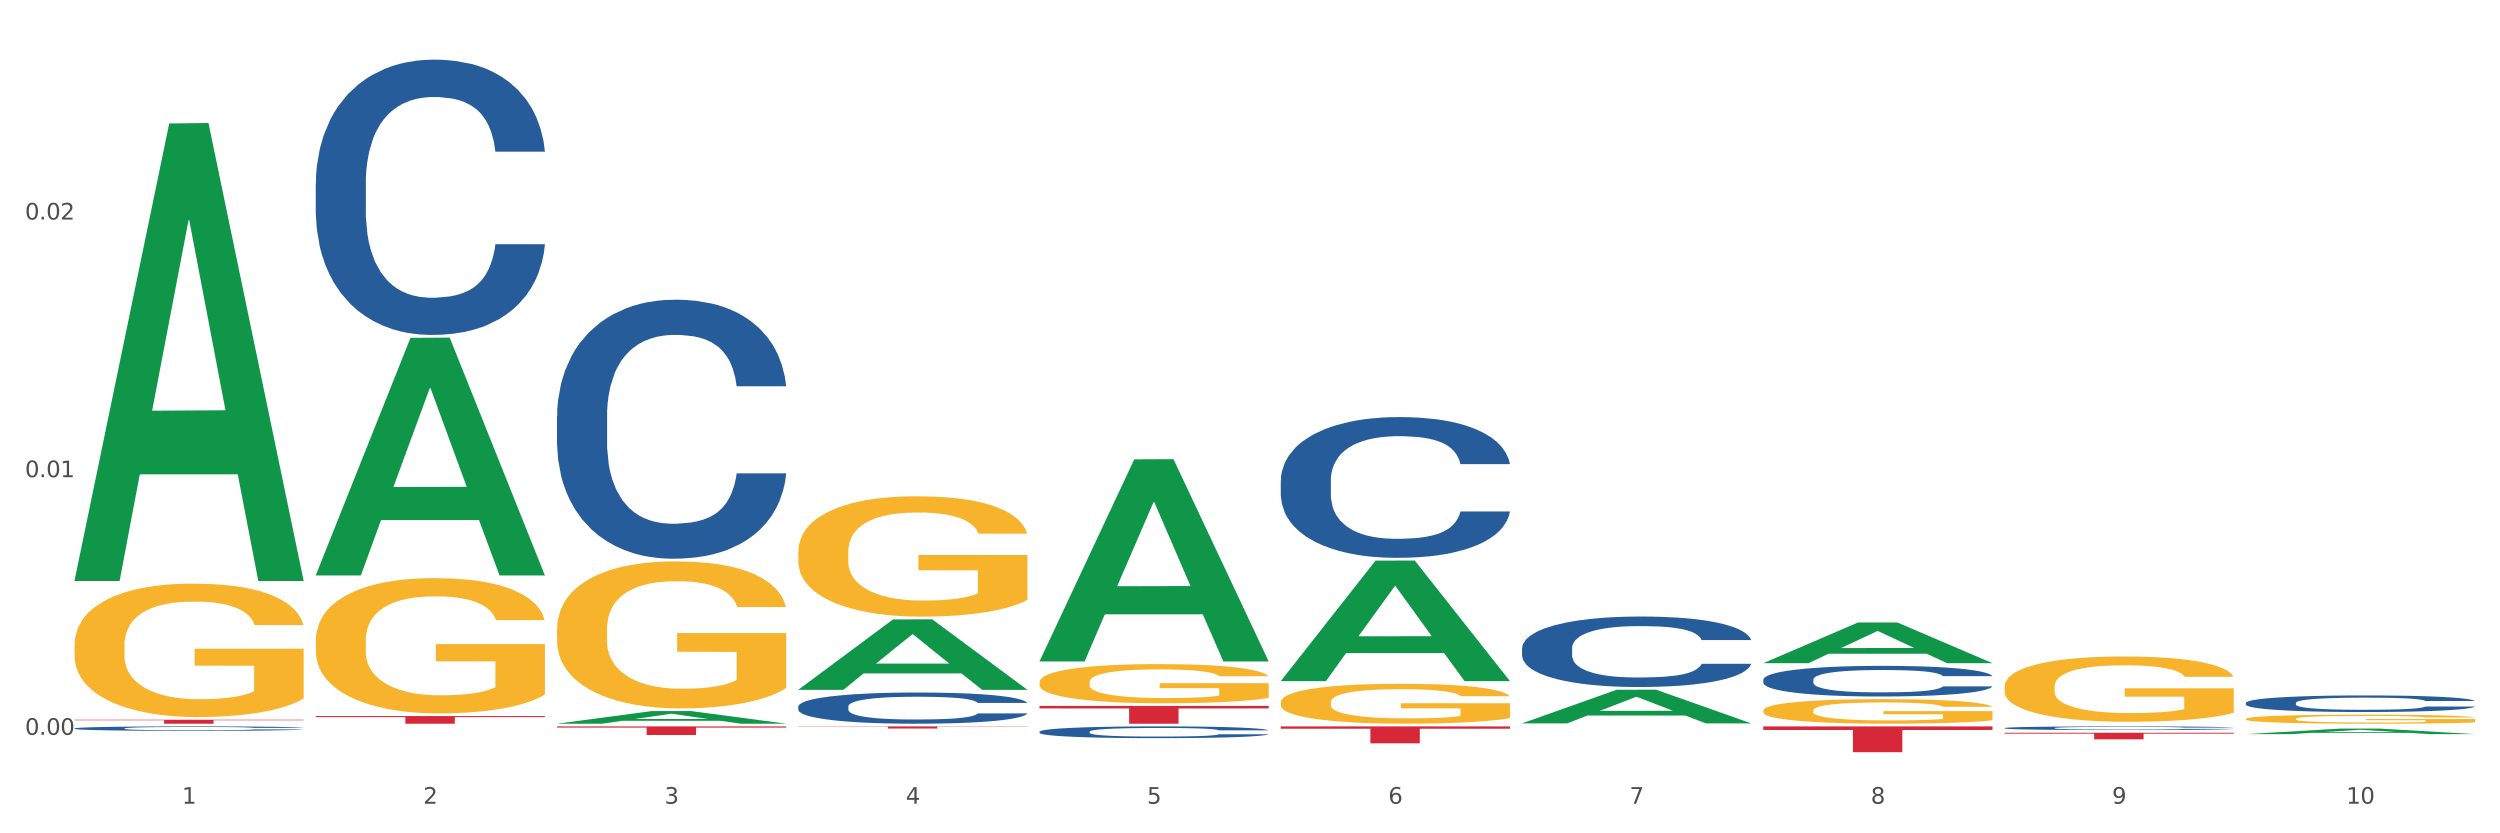 <?xml version="1.0" encoding="utf-8" standalone="no"?>
<!DOCTYPE svg PUBLIC "-//W3C//DTD SVG 1.1//EN"
  "http://www.w3.org/Graphics/SVG/1.1/DTD/svg11.dtd">
<svg xmlns:xlink="http://www.w3.org/1999/xlink" width="1080pt" height="360pt" viewBox="0 0 1080 360" xmlns="http://www.w3.org/2000/svg" version="1.1">
 <rect x="0" y="0" width="1080" height="360" fill="#333333" stroke="none"/>
 <defs>
  <style type="text/css">*{stroke-linejoin: round; stroke-linecap: butt}</style>
 </defs>
 <g id="figure_1">
  <g id="patch_1">
   <path d="M 0 360 
L 1080 360 
L 1080 0 
L 0 0 
z
" style="fill: #ffffff; stroke: #ffffff; stroke-linejoin: miter"/>
  </g>
  <g id="axes_1">
   <g id="matplotlib.axis_1">
    <g id="xtick_1">
     <g id="text_1">
      <!-- 1 -->
      <g style="fill: #4d4d4d" transform="translate(78.627 347.204) scale(0.096 -0.096)">
       <defs>
        <path id="DejaVuSans-31" d="M 794 531 
L 1825 531 
L 1825 4091 
L 703 3866 
L 703 4441 
L 1819 4666 
L 2450 4666 
L 2450 531 
L 3481 531 
L 3481 0 
L 794 0 
L 794 531 
z
" transform="scale(0.016)"/>
       </defs>
       <use xlink:href="#DejaVuSans-31"/>
      </g>
     </g>
    </g>
    <g id="xtick_2">
     <g id="text_2">
      <!-- 2 -->
      <g style="fill: #4d4d4d" transform="translate(182.851 347.204) scale(0.096 -0.096)">
       <defs>
        <path id="DejaVuSans-32" d="M 1228 531 
L 3431 531 
L 3431 0 
L 469 0 
L 469 531 
Q 828 903 1448 1529 
Q 2069 2156 2228 2338 
Q 2531 2678 2651 2914 
Q 2772 3150 2772 3378 
Q 2772 3750 2511 3984 
Q 2250 4219 1831 4219 
Q 1534 4219 1204 4116 
Q 875 4013 500 3803 
L 500 4441 
Q 881 4594 1212 4672 
Q 1544 4750 1819 4750 
Q 2544 4750 2975 4387 
Q 3406 4025 3406 3419 
Q 3406 3131 3298 2873 
Q 3191 2616 2906 2266 
Q 2828 2175 2409 1742 
Q 1991 1309 1228 531 
z
" transform="scale(0.016)"/>
       </defs>
       <use xlink:href="#DejaVuSans-32"/>
      </g>
     </g>
    </g>
    <g id="xtick_3">
     <g id="text_3">
      <!-- 3 -->
      <g style="fill: #4d4d4d" transform="translate(287.074 347.204) scale(0.096 -0.096)">
       <defs>
        <path id="DejaVuSans-33" d="M 2597 2516 
Q 3050 2419 3304 2112 
Q 3559 1806 3559 1356 
Q 3559 666 3084 287 
Q 2609 -91 1734 -91 
Q 1441 -91 1130 -33 
Q 819 25 488 141 
L 488 750 
Q 750 597 1062 519 
Q 1375 441 1716 441 
Q 2309 441 2620 675 
Q 2931 909 2931 1356 
Q 2931 1769 2642 2001 
Q 2353 2234 1838 2234 
L 1294 2234 
L 1294 2753 
L 1863 2753 
Q 2328 2753 2575 2939 
Q 2822 3125 2822 3475 
Q 2822 3834 2567 4026 
Q 2313 4219 1838 4219 
Q 1578 4219 1281 4162 
Q 984 4106 628 3988 
L 628 4550 
Q 988 4650 1302 4700 
Q 1616 4750 1894 4750 
Q 2613 4750 3031 4423 
Q 3450 4097 3450 3541 
Q 3450 3153 3228 2886 
Q 3006 2619 2597 2516 
z
" transform="scale(0.016)"/>
       </defs>
       <use xlink:href="#DejaVuSans-33"/>
      </g>
     </g>
    </g>
    <g id="xtick_4">
     <g id="text_4">
      <!-- 4 -->
      <g style="fill: #4d4d4d" transform="translate(391.298 347.204) scale(0.096 -0.096)">
       <defs>
        <path id="DejaVuSans-34" d="M 2419 4116 
L 825 1625 
L 2419 1625 
L 2419 4116 
z
M 2253 4666 
L 3047 4666 
L 3047 1625 
L 3713 1625 
L 3713 1100 
L 3047 1100 
L 3047 0 
L 2419 0 
L 2419 1100 
L 313 1100 
L 313 1709 
L 2253 4666 
z
" transform="scale(0.016)"/>
       </defs>
       <use xlink:href="#DejaVuSans-34"/>
      </g>
     </g>
    </g>
    <g id="xtick_5">
     <g id="text_5">
      <!-- 5 -->
      <g style="fill: #4d4d4d" transform="translate(495.522 347.204) scale(0.096 -0.096)">
       <defs>
        <path id="DejaVuSans-35" d="M 691 4666 
L 3169 4666 
L 3169 4134 
L 1269 4134 
L 1269 2991 
Q 1406 3038 1543 3061 
Q 1681 3084 1819 3084 
Q 2600 3084 3056 2656 
Q 3513 2228 3513 1497 
Q 3513 744 3044 326 
Q 2575 -91 1722 -91 
Q 1428 -91 1123 -41 
Q 819 9 494 109 
L 494 744 
Q 775 591 1075 516 
Q 1375 441 1709 441 
Q 2250 441 2565 725 
Q 2881 1009 2881 1497 
Q 2881 1984 2565 2268 
Q 2250 2553 1709 2553 
Q 1456 2553 1204 2497 
Q 953 2441 691 2322 
L 691 4666 
z
" transform="scale(0.016)"/>
       </defs>
       <use xlink:href="#DejaVuSans-35"/>
      </g>
     </g>
    </g>
    <g id="xtick_6">
     <g id="text_6">
      <!-- 6 -->
      <g style="fill: #4d4d4d" transform="translate(599.745 347.204) scale(0.096 -0.096)">
       <defs>
        <path id="DejaVuSans-36" d="M 2113 2584 
Q 1688 2584 1439 2293 
Q 1191 2003 1191 1497 
Q 1191 994 1439 701 
Q 1688 409 2113 409 
Q 2538 409 2786 701 
Q 3034 994 3034 1497 
Q 3034 2003 2786 2293 
Q 2538 2584 2113 2584 
z
M 3366 4563 
L 3366 3988 
Q 3128 4100 2886 4159 
Q 2644 4219 2406 4219 
Q 1781 4219 1451 3797 
Q 1122 3375 1075 2522 
Q 1259 2794 1537 2939 
Q 1816 3084 2150 3084 
Q 2853 3084 3261 2657 
Q 3669 2231 3669 1497 
Q 3669 778 3244 343 
Q 2819 -91 2113 -91 
Q 1303 -91 875 529 
Q 447 1150 447 2328 
Q 447 3434 972 4092 
Q 1497 4750 2381 4750 
Q 2619 4750 2861 4703 
Q 3103 4656 3366 4563 
z
" transform="scale(0.016)"/>
       </defs>
       <use xlink:href="#DejaVuSans-36"/>
      </g>
     </g>
    </g>
    <g id="xtick_7">
     <g id="text_7">
      <!-- 7 -->
      <g style="fill: #4d4d4d" transform="translate(703.969 347.204) scale(0.096 -0.096)">
       <defs>
        <path id="DejaVuSans-37" d="M 525 4666 
L 3525 4666 
L 3525 4397 
L 1831 0 
L 1172 0 
L 2766 4134 
L 525 4134 
L 525 4666 
z
" transform="scale(0.016)"/>
       </defs>
       <use xlink:href="#DejaVuSans-37"/>
      </g>
     </g>
    </g>
    <g id="xtick_8">
     <g id="text_8">
      <!-- 8 -->
      <g style="fill: #4d4d4d" transform="translate(808.193 347.204) scale(0.096 -0.096)">
       <defs>
        <path id="DejaVuSans-38" d="M 2034 2216 
Q 1584 2216 1326 1975 
Q 1069 1734 1069 1313 
Q 1069 891 1326 650 
Q 1584 409 2034 409 
Q 2484 409 2743 651 
Q 3003 894 3003 1313 
Q 3003 1734 2745 1975 
Q 2488 2216 2034 2216 
z
M 1403 2484 
Q 997 2584 770 2862 
Q 544 3141 544 3541 
Q 544 4100 942 4425 
Q 1341 4750 2034 4750 
Q 2731 4750 3128 4425 
Q 3525 4100 3525 3541 
Q 3525 3141 3298 2862 
Q 3072 2584 2669 2484 
Q 3125 2378 3379 2068 
Q 3634 1759 3634 1313 
Q 3634 634 3220 271 
Q 2806 -91 2034 -91 
Q 1263 -91 848 271 
Q 434 634 434 1313 
Q 434 1759 690 2068 
Q 947 2378 1403 2484 
z
M 1172 3481 
Q 1172 3119 1398 2916 
Q 1625 2713 2034 2713 
Q 2441 2713 2670 2916 
Q 2900 3119 2900 3481 
Q 2900 3844 2670 4047 
Q 2441 4250 2034 4250 
Q 1625 4250 1398 4047 
Q 1172 3844 1172 3481 
z
" transform="scale(0.016)"/>
       </defs>
       <use xlink:href="#DejaVuSans-38"/>
      </g>
     </g>
    </g>
    <g id="xtick_9">
     <g id="text_9">
      <!-- 9 -->
      <g style="fill: #4d4d4d" transform="translate(912.416 347.204) scale(0.096 -0.096)">
       <defs>
        <path id="DejaVuSans-39" d="M 703 97 
L 703 672 
Q 941 559 1184 500 
Q 1428 441 1663 441 
Q 2288 441 2617 861 
Q 2947 1281 2994 2138 
Q 2813 1869 2534 1725 
Q 2256 1581 1919 1581 
Q 1219 1581 811 2004 
Q 403 2428 403 3163 
Q 403 3881 828 4315 
Q 1253 4750 1959 4750 
Q 2769 4750 3195 4129 
Q 3622 3509 3622 2328 
Q 3622 1225 3098 567 
Q 2575 -91 1691 -91 
Q 1453 -91 1209 -44 
Q 966 3 703 97 
z
M 1959 2075 
Q 2384 2075 2632 2365 
Q 2881 2656 2881 3163 
Q 2881 3666 2632 3958 
Q 2384 4250 1959 4250 
Q 1534 4250 1286 3958 
Q 1038 3666 1038 3163 
Q 1038 2656 1286 2365 
Q 1534 2075 1959 2075 
z
" transform="scale(0.016)"/>
       </defs>
       <use xlink:href="#DejaVuSans-39"/>
      </g>
     </g>
    </g>
    <g id="xtick_10">
     <g id="text_10">
      <!-- 10 -->
      <g style="fill: #4d4d4d" transform="translate(1013.586 347.204) scale(0.096 -0.096)">
       <defs>
        <path id="DejaVuSans-30" d="M 2034 4250 
Q 1547 4250 1301 3770 
Q 1056 3291 1056 2328 
Q 1056 1369 1301 889 
Q 1547 409 2034 409 
Q 2525 409 2770 889 
Q 3016 1369 3016 2328 
Q 3016 3291 2770 3770 
Q 2525 4250 2034 4250 
z
M 2034 4750 
Q 2819 4750 3233 4129 
Q 3647 3509 3647 2328 
Q 3647 1150 3233 529 
Q 2819 -91 2034 -91 
Q 1250 -91 836 529 
Q 422 1150 422 2328 
Q 422 3509 836 4129 
Q 1250 4750 2034 4750 
z
" transform="scale(0.016)"/>
       </defs>
       <use xlink:href="#DejaVuSans-31"/>
       <use xlink:href="#DejaVuSans-30" transform="translate(63.623 0)"/>
      </g>
     </g>
    </g>
    <g id="xtick_11"/>
    <g id="xtick_12"/>
    <g id="xtick_13"/>
    <g id="xtick_14"/>
    <g id="xtick_15"/>
    <g id="xtick_16"/>
    <g id="xtick_17"/>
    <g id="xtick_18"/>
    <g id="xtick_19"/>
   </g>
   <g id="matplotlib.axis_2">
    <g id="ytick_1">
     <g id="text_11">
      <!-- 0.00 -->
      <g style="fill: #4d4d4d" transform="translate(10.8 317.442) scale(0.096 -0.096)">
       <defs>
        <path id="DejaVuSans-2e" d="M 684 794 
L 1344 794 
L 1344 0 
L 684 0 
L 684 794 
z
" transform="scale(0.016)"/>
       </defs>
       <use xlink:href="#DejaVuSans-30"/>
       <use xlink:href="#DejaVuSans-2e" transform="translate(63.623 0)"/>
       <use xlink:href="#DejaVuSans-30" transform="translate(95.41 0)"/>
       <use xlink:href="#DejaVuSans-30" transform="translate(159.033 0)"/>
      </g>
     </g>
    </g>
    <g id="ytick_2">
     <g id="text_12">
      <!-- 0.01 -->
      <g style="fill: #4d4d4d" transform="translate(10.8 206.14) scale(0.096 -0.096)">
       <use xlink:href="#DejaVuSans-30"/>
       <use xlink:href="#DejaVuSans-2e" transform="translate(63.623 0)"/>
       <use xlink:href="#DejaVuSans-30" transform="translate(95.41 0)"/>
       <use xlink:href="#DejaVuSans-31" transform="translate(159.033 0)"/>
      </g>
     </g>
    </g>
    <g id="ytick_3">
     <g id="text_13">
      <!-- 0.02 -->
      <g style="fill: #4d4d4d" transform="translate(10.8 94.839) scale(0.096 -0.096)">
       <use xlink:href="#DejaVuSans-30"/>
       <use xlink:href="#DejaVuSans-2e" transform="translate(63.623 0)"/>
       <use xlink:href="#DejaVuSans-30" transform="translate(95.41 0)"/>
       <use xlink:href="#DejaVuSans-32" transform="translate(159.033 0)"/>
      </g>
     </g>
    </g>
    <g id="ytick_4"/>
    <g id="ytick_5"/>
    <g id="ytick_6"/>
   </g>
   <g id="PolyCollection_1">
    <path d="M 32.175 250.609 
L 32.277 250.424 
L 73.107 53.329 
L 90.051 53.143 
L 131.187 250.981 
L 111.589 250.981 
L 102.709 204.912 
L 60.552 204.912 
L 60.246 205.655 
L 51.671 250.981 
L 32.175 250.981 
L 32.175 250.609 
L 65.86 177.419 
L 97.401 177.233 
L 81.783 95.312 
L 81.579 94.94 
L 81.375 95.497 
L 65.758 177.233 
L 65.86 177.419 
L 32.175 250.609 
z
" clip-path="url(#p3500f421ec)" style="fill: #109648"/>
    <path d="M 344.846 305.222 
L 344.963 305.21 
L 344.963 304.865 
L 345.314 304.398 
L 346.601 303.536 
L 348.24 302.884 
L 351.049 302.121 
L 352.57 301.801 
L 354.56 301.444 
L 358.656 300.866 
L 363.338 300.374 
L 366.615 300.103 
L 369.072 299.931 
L 374.573 299.623 
L 377.733 299.488 
L 381.01 299.377 
L 383.819 299.303 
L 388.5 299.217 
L 392.245 299.18 
L 396.576 299.168 
L 400.204 299.18 
L 405.002 299.229 
L 412.025 299.377 
L 414.716 299.463 
L 418.344 299.611 
L 422.09 299.808 
L 425.133 300.004 
L 428.644 300.288 
L 432.272 300.657 
L 435.783 301.124 
L 438.241 301.555 
L 440.23 302.01 
L 441.986 302.564 
L 443.273 303.167 
L 443.858 303.672 
L 422.441 303.672 
L 421.856 303.216 
L 420.685 302.724 
L 419.515 302.392 
L 418.227 302.121 
L 416.238 301.813 
L 414.482 301.617 
L 411.556 301.383 
L 408.865 301.235 
L 406.641 301.149 
L 403.949 301.075 
L 398.214 301.001 
L 394.118 301.001 
L 391.543 301.026 
L 388.383 301.087 
L 385.691 301.174 
L 382.531 301.321 
L 380.074 301.481 
L 377.616 301.69 
L 376.211 301.838 
L 374.105 302.109 
L 372.7 302.33 
L 370.828 302.712 
L 369.775 302.982 
L 367.902 303.684 
L 367.083 304.201 
L 366.732 304.558 
L 366.498 304.951 
L 366.498 306.871 
L 367.2 307.732 
L 367.785 308.102 
L 368.721 308.52 
L 370.477 309.061 
L 373.052 309.591 
L 375.743 309.972 
L 377.967 310.206 
L 380.074 310.378 
L 382.18 310.514 
L 384.755 310.637 
L 386.862 310.71 
L 390.022 310.784 
L 393.767 310.821 
L 396.693 310.821 
L 402.662 310.76 
L 405.353 310.698 
L 407.928 310.612 
L 410.737 310.477 
L 412.961 310.329 
L 414.248 310.218 
L 416.355 309.984 
L 417.993 309.738 
L 419.398 309.455 
L 420.334 309.209 
L 421.387 308.84 
L 422.207 308.422 
L 422.441 308.2 
L 443.858 308.2 
L 443.39 308.643 
L 442.571 309.074 
L 440.932 309.652 
L 439.645 309.984 
L 437.655 310.391 
L 435.549 310.735 
L 432.623 311.117 
L 429.931 311.4 
L 427.122 311.646 
L 424.079 311.867 
L 418.579 312.175 
L 416.589 312.261 
L 412.376 312.409 
L 409.099 312.495 
L 404.3 312.581 
L 399.385 312.63 
L 394.235 312.642 
L 389.671 312.618 
L 384.638 312.544 
L 381.478 312.47 
L 377.967 312.359 
L 373.871 312.187 
L 370.009 311.978 
L 366.38 311.732 
L 362.986 311.449 
L 359.826 311.129 
L 355.73 310.6 
L 352.687 310.083 
L 350.464 309.603 
L 348.942 309.197 
L 347.421 308.68 
L 346.601 308.323 
L 345.314 307.462 
L 344.846 306.662 
L 344.846 305.222 
z
" clip-path="url(#p3500f421ec)" style="fill: #255c99"/>
    <path d="M 240.622 179.746 
L 240.739 179.644 
L 240.739 176.782 
L 241.09 172.899 
L 242.378 165.745 
L 244.016 160.328 
L 246.825 153.992 
L 248.347 151.334 
L 250.336 148.37 
L 254.432 143.567 
L 259.114 139.479 
L 262.391 137.231 
L 264.849 135.8 
L 270.349 133.245 
L 273.509 132.121 
L 276.786 131.201 
L 279.595 130.588 
L 284.277 129.872 
L 288.022 129.566 
L 292.352 129.463 
L 295.98 129.566 
L 300.779 129.974 
L 307.801 131.201 
L 310.493 131.916 
L 314.121 133.143 
L 317.866 134.778 
L 320.909 136.413 
L 324.42 138.764 
L 328.048 141.83 
L 331.559 145.713 
L 334.017 149.29 
L 336.007 153.072 
L 337.762 157.671 
L 339.049 162.679 
L 339.635 166.869 
L 318.217 166.869 
L 317.632 163.087 
L 316.462 158.999 
L 315.291 156.24 
L 314.004 153.992 
L 312.014 151.437 
L 310.259 149.801 
L 307.333 147.859 
L 304.641 146.633 
L 302.417 145.918 
L 299.725 145.304 
L 293.991 144.691 
L 289.894 144.691 
L 287.32 144.896 
L 284.16 145.407 
L 281.468 146.122 
L 278.308 147.348 
L 275.85 148.677 
L 273.392 150.415 
L 271.988 151.641 
L 269.881 153.889 
L 268.477 155.729 
L 266.604 158.897 
L 265.551 161.146 
L 263.678 166.971 
L 262.859 171.263 
L 262.508 174.227 
L 262.274 177.498 
L 262.274 193.441 
L 262.976 200.595 
L 263.561 203.661 
L 264.498 207.136 
L 266.253 211.633 
L 268.828 216.027 
L 271.52 219.196 
L 273.743 221.137 
L 275.85 222.568 
L 277.957 223.692 
L 280.532 224.714 
L 282.638 225.328 
L 285.798 225.941 
L 289.543 226.247 
L 292.469 226.247 
L 298.438 225.736 
L 301.13 225.225 
L 303.705 224.51 
L 306.513 223.386 
L 308.737 222.159 
L 310.025 221.24 
L 312.131 219.298 
L 313.77 217.254 
L 315.174 214.903 
L 316.11 212.859 
L 317.164 209.793 
L 317.983 206.318 
L 318.217 204.479 
L 339.635 204.479 
L 339.167 208.158 
L 338.347 211.735 
L 336.709 216.538 
L 335.421 219.298 
L 333.432 222.67 
L 331.325 225.532 
L 328.399 228.7 
L 325.707 231.051 
L 322.899 233.095 
L 319.856 234.935 
L 314.355 237.49 
L 312.365 238.205 
L 308.152 239.431 
L 304.875 240.147 
L 300.077 240.862 
L 295.161 241.271 
L 290.011 241.373 
L 285.447 241.169 
L 280.414 240.556 
L 277.254 239.942 
L 273.743 239.023 
L 269.647 237.592 
L 265.785 235.854 
L 262.157 233.81 
L 258.763 231.46 
L 255.603 228.802 
L 251.507 224.408 
L 248.464 220.115 
L 246.24 216.13 
L 244.718 212.757 
L 243.197 208.465 
L 242.378 205.501 
L 241.09 198.347 
L 240.622 191.704 
L 240.622 179.746 
z
" clip-path="url(#p3500f421ec)" style="fill: #255c99"/>
    <path d="M 136.399 79.199 
L 136.516 79.09 
L 136.516 76.049 
L 136.867 71.921 
L 138.154 64.318 
L 139.793 58.562 
L 142.602 51.827 
L 144.123 49.003 
L 146.113 45.854 
L 150.209 40.749 
L 154.89 36.404 
L 158.167 34.014 
L 160.625 32.494 
L 166.126 29.778 
L 169.286 28.584 
L 172.563 27.606 
L 175.372 26.954 
L 180.053 26.194 
L 183.798 25.868 
L 188.129 25.759 
L 191.757 25.868 
L 196.555 26.303 
L 203.577 27.606 
L 206.269 28.366 
L 209.897 29.67 
L 213.642 31.408 
L 216.685 33.145 
L 220.196 35.644 
L 223.824 38.902 
L 227.336 43.03 
L 229.793 46.831 
L 231.783 50.85 
L 233.538 55.738 
L 234.826 61.06 
L 235.411 65.513 
L 213.993 65.513 
L 213.408 61.494 
L 212.238 57.15 
L 211.068 54.217 
L 209.78 51.827 
L 207.791 49.112 
L 206.035 47.374 
L 203.109 45.31 
L 200.417 44.007 
L 198.194 43.247 
L 195.502 42.595 
L 189.767 41.943 
L 185.671 41.943 
L 183.096 42.161 
L 179.936 42.704 
L 177.244 43.464 
L 174.084 44.767 
L 171.626 46.179 
L 169.169 48.026 
L 167.764 49.329 
L 165.658 51.719 
L 164.253 53.674 
L 162.381 57.041 
L 161.327 59.431 
L 159.455 65.622 
L 158.635 70.184 
L 158.284 73.334 
L 158.05 76.809 
L 158.05 93.753 
L 158.752 101.357 
L 159.338 104.615 
L 160.274 108.308 
L 162.029 113.087 
L 164.604 117.758 
L 167.296 121.125 
L 169.52 123.188 
L 171.626 124.709 
L 173.733 125.904 
L 176.308 126.99 
L 178.415 127.642 
L 181.575 128.293 
L 185.32 128.619 
L 188.246 128.619 
L 194.214 128.076 
L 196.906 127.533 
L 199.481 126.773 
L 202.29 125.578 
L 204.514 124.275 
L 205.801 123.297 
L 207.908 121.233 
L 209.546 119.061 
L 210.951 116.563 
L 211.887 114.391 
L 212.94 111.132 
L 213.759 107.439 
L 213.993 105.484 
L 235.411 105.484 
L 234.943 109.394 
L 234.124 113.196 
L 232.485 118.301 
L 231.198 121.233 
L 229.208 124.818 
L 227.102 127.859 
L 224.176 131.226 
L 221.484 133.724 
L 218.675 135.897 
L 215.632 137.852 
L 210.131 140.567 
L 208.142 141.327 
L 203.928 142.631 
L 200.651 143.391 
L 195.853 144.151 
L 190.937 144.586 
L 185.788 144.695 
L 181.223 144.477 
L 176.191 143.826 
L 173.031 143.174 
L 169.52 142.196 
L 165.424 140.676 
L 161.561 138.829 
L 157.933 136.657 
L 154.539 134.159 
L 151.379 131.335 
L 147.283 126.664 
L 144.24 122.102 
L 142.016 117.866 
L 140.495 114.282 
L 138.973 109.72 
L 138.154 106.57 
L 136.867 98.967 
L 136.399 91.907 
L 136.399 79.199 
z
" clip-path="url(#p3500f421ec)" style="fill: #255c99"/>
    <path d="M 32.175 314.664 
L 32.292 314.663 
L 32.292 314.613 
L 32.643 314.546 
L 33.931 314.422 
L 35.569 314.328 
L 38.378 314.219 
L 39.899 314.173 
L 41.889 314.122 
L 45.985 314.039 
L 50.667 313.968 
L 53.944 313.929 
L 56.401 313.904 
L 61.902 313.86 
L 65.062 313.841 
L 68.339 313.825 
L 71.148 313.814 
L 75.829 313.802 
L 79.575 313.796 
L 83.905 313.795 
L 87.533 313.796 
L 92.331 313.803 
L 99.354 313.825 
L 102.045 313.837 
L 105.674 313.858 
L 109.419 313.887 
L 112.462 313.915 
L 115.973 313.955 
L 119.601 314.008 
L 123.112 314.076 
L 125.57 314.138 
L 127.559 314.203 
L 129.315 314.283 
L 130.602 314.369 
L 131.187 314.442 
L 109.77 314.442 
L 109.185 314.376 
L 108.014 314.305 
L 106.844 314.258 
L 105.557 314.219 
L 103.567 314.175 
L 101.811 314.146 
L 98.886 314.113 
L 96.194 314.092 
L 93.97 314.079 
L 91.278 314.069 
L 85.543 314.058 
L 81.447 314.058 
L 78.872 314.062 
L 75.712 314.07 
L 73.021 314.083 
L 69.861 314.104 
L 67.403 314.127 
L 64.945 314.157 
L 63.541 314.178 
L 61.434 314.217 
L 60.03 314.249 
L 58.157 314.304 
L 57.104 314.343 
L 55.231 314.443 
L 54.412 314.518 
L 54.061 314.569 
L 53.827 314.625 
L 53.827 314.901 
L 54.529 315.025 
L 55.114 315.078 
L 56.05 315.138 
L 57.806 315.216 
L 60.381 315.292 
L 63.072 315.347 
L 65.296 315.38 
L 67.403 315.405 
L 69.509 315.425 
L 72.084 315.442 
L 74.191 315.453 
L 77.351 315.463 
L 81.096 315.469 
L 84.022 315.469 
L 89.991 315.46 
L 92.683 315.451 
L 95.257 315.439 
L 98.066 315.419 
L 100.29 315.398 
L 101.577 315.382 
L 103.684 315.349 
L 105.322 315.313 
L 106.727 315.273 
L 107.663 315.237 
L 108.717 315.184 
L 109.536 315.124 
L 109.77 315.092 
L 131.187 315.092 
L 130.719 315.156 
L 129.9 315.218 
L 128.262 315.301 
L 126.974 315.349 
L 124.985 315.407 
L 122.878 315.456 
L 119.952 315.511 
L 117.26 315.552 
L 114.451 315.587 
L 111.408 315.619 
L 105.908 315.663 
L 103.918 315.676 
L 99.705 315.697 
L 96.428 315.709 
L 91.629 315.722 
L 86.714 315.729 
L 81.564 315.73 
L 77 315.727 
L 71.967 315.716 
L 68.807 315.706 
L 65.296 315.69 
L 61.2 315.665 
L 57.338 315.635 
L 53.71 315.6 
L 50.316 315.559 
L 47.156 315.513 
L 43.059 315.437 
L 40.016 315.363 
L 37.793 315.294 
L 36.271 315.235 
L 34.75 315.161 
L 33.931 315.11 
L 32.643 314.986 
L 32.175 314.871 
L 32.175 314.664 
z
" clip-path="url(#p3500f421ec)" style="fill: #255c99"/>
    <path d="M 32.175 278.767 
L 32.292 278.714 
L 32.292 276.82 
L 32.526 275.188 
L 33.695 271.24 
L 35.448 267.977 
L 36.734 266.24 
L 38.02 264.818 
L 39.54 263.397 
L 41.41 261.923 
L 44.8 259.765 
L 46.904 258.66 
L 49.476 257.502 
L 54.152 255.818 
L 57.542 254.87 
L 61.049 254.081 
L 66.777 253.133 
L 70.517 252.712 
L 74.492 252.396 
L 79.285 252.186 
L 82.909 252.133 
L 90.858 252.291 
L 97.638 252.765 
L 100.911 253.133 
L 105.119 253.765 
L 107.34 254.186 
L 110.964 255.028 
L 114.705 256.133 
L 117.277 257.081 
L 121.134 258.871 
L 124.057 260.66 
L 126.745 262.871 
L 128.148 264.397 
L 129.2 265.819 
L 130.135 267.45 
L 131.071 270.029 
L 110.029 270.029 
L 109.211 268.187 
L 107.925 266.45 
L 106.054 264.766 
L 104.418 263.713 
L 101.612 262.397 
L 99.041 261.555 
L 96.352 260.923 
L 93.079 260.397 
L 90.507 260.134 
L 86.883 259.923 
L 79.752 259.976 
L 74.96 260.397 
L 71.686 260.923 
L 69.582 261.397 
L 67.712 261.923 
L 65.608 262.66 
L 63.153 263.766 
L 61.399 264.766 
L 59.646 266.029 
L 58.243 267.292 
L 56.957 268.766 
L 55.905 270.345 
L 55.087 271.977 
L 54.386 273.977 
L 53.801 277.293 
L 53.801 284.504 
L 54.035 286.136 
L 54.619 288.294 
L 55.321 289.926 
L 56.49 291.873 
L 57.542 293.189 
L 59.529 295.084 
L 61.75 296.663 
L 63.504 297.663 
L 65.257 298.506 
L 68.296 299.664 
L 71.686 300.611 
L 74.609 301.19 
L 78.583 301.716 
L 81.272 301.927 
L 83.61 302.032 
L 89.338 302.032 
L 93.429 301.874 
L 97.988 301.506 
L 101.495 301.032 
L 104.418 300.453 
L 107.691 299.506 
L 109.795 298.611 
L 109.795 287.61 
L 84.078 287.557 
L 84.078 280.241 
L 131.187 280.241 
L 131.187 301.716 
L 129.2 302.822 
L 126.979 303.822 
L 124.641 304.717 
L 121.134 305.822 
L 116.926 306.875 
L 113.185 307.612 
L 109.211 308.243 
L 104.535 308.822 
L 98.456 309.349 
L 94.715 309.559 
L 90.039 309.717 
L 84.545 309.77 
L 79.752 309.664 
L 75.076 309.401 
L 70.167 308.928 
L 65.374 308.243 
L 61.75 307.559 
L 58.126 306.717 
L 54.269 305.611 
L 51.229 304.559 
L 48.891 303.611 
L 46.32 302.401 
L 43.514 300.822 
L 41.41 299.4 
L 39.54 297.927 
L 37.552 296.032 
L 36.15 294.4 
L 34.747 292.347 
L 33.928 290.821 
L 32.993 288.452 
L 32.292 285.136 
L 32.175 278.767 
z
" clip-path="url(#p3500f421ec)" style="fill: #f7b32b"/>
    <path d="M 240.622 271.873 
L 240.739 271.815 
L 240.739 269.727 
L 240.973 267.929 
L 242.142 263.579 
L 243.895 259.983 
L 245.181 258.069 
L 246.467 256.503 
L 247.987 254.937 
L 249.857 253.313 
L 253.247 250.935 
L 255.351 249.717 
L 257.923 248.441 
L 262.599 246.585 
L 265.989 245.541 
L 269.496 244.671 
L 275.224 243.627 
L 278.965 243.163 
L 282.939 242.815 
L 287.732 242.583 
L 291.356 242.525 
L 299.305 242.699 
L 306.085 243.221 
L 309.358 243.627 
L 313.566 244.323 
L 315.788 244.787 
L 319.411 245.715 
L 323.152 246.933 
L 325.724 247.977 
L 329.581 249.949 
L 332.504 251.921 
L 335.193 254.357 
L 336.595 256.039 
L 337.647 257.605 
L 338.583 259.403 
L 339.518 262.245 
L 318.476 262.245 
L 317.658 260.215 
L 316.372 258.301 
L 314.502 256.445 
L 312.865 255.285 
L 310.06 253.835 
L 307.488 252.907 
L 304.799 252.211 
L 301.526 251.631 
L 298.954 251.341 
L 295.33 251.109 
L 288.2 251.167 
L 283.407 251.631 
L 280.134 252.211 
L 278.03 252.733 
L 276.159 253.313 
L 274.055 254.125 
L 271.6 255.343 
L 269.847 256.445 
L 268.093 257.837 
L 266.69 259.229 
L 265.405 260.853 
L 264.352 262.593 
L 263.534 264.391 
L 262.833 266.595 
L 262.248 270.249 
L 262.248 278.195 
L 262.482 279.993 
L 263.067 282.371 
L 263.768 284.168 
L 264.937 286.314 
L 265.989 287.764 
L 267.976 289.852 
L 270.197 291.592 
L 271.951 292.694 
L 273.704 293.622 
L 276.744 294.898 
L 280.134 295.942 
L 283.056 296.58 
L 287.031 297.16 
L 289.719 297.392 
L 292.057 297.508 
L 297.785 297.508 
L 301.877 297.334 
L 306.436 296.928 
L 309.943 296.406 
L 312.865 295.768 
L 316.138 294.724 
L 318.242 293.738 
L 318.242 281.617 
L 292.525 281.559 
L 292.525 273.497 
L 339.635 273.497 
L 339.635 297.16 
L 337.647 298.378 
L 335.426 299.48 
L 333.088 300.466 
L 329.581 301.684 
L 325.373 302.844 
L 321.632 303.656 
L 317.658 304.352 
L 312.982 304.99 
L 306.903 305.57 
L 303.163 305.802 
L 298.487 305.976 
L 292.992 306.034 
L 288.2 305.918 
L 283.524 305.628 
L 278.614 305.106 
L 273.821 304.352 
L 270.197 303.598 
L 266.574 302.67 
L 262.716 301.452 
L 259.677 300.292 
L 257.339 299.248 
L 254.767 297.914 
L 251.961 296.174 
L 249.857 294.608 
L 247.987 292.984 
L 246 290.896 
L 244.597 289.098 
L 243.194 286.836 
L 242.376 285.154 
L 241.441 282.545 
L 240.739 278.891 
L 240.622 271.873 
z
" clip-path="url(#p3500f421ec)" style="fill: #f7b32b"/>
    <path d="M 136.399 309.349 
L 235.411 309.349 
L 235.411 309.807 
L 196.463 309.81 
L 196.463 312.642 
L 175.112 312.642 
L 175.112 309.81 
L 136.399 309.807 
L 136.399 309.352 
L 136.399 309.349 
z
" clip-path="url(#p3500f421ec)" style="fill: #d62839"/>
    <path d="M 240.622 313.795 
L 339.635 313.795 
L 339.635 314.314 
L 300.687 314.317 
L 300.687 317.53 
L 279.336 317.53 
L 279.336 314.317 
L 240.622 314.314 
L 240.622 313.798 
L 240.622 313.795 
z
" clip-path="url(#p3500f421ec)" style="fill: #d62839"/>
    <path d="M 344.846 313.795 
L 443.858 313.795 
L 443.858 313.923 
L 404.91 313.924 
L 404.91 314.717 
L 383.559 314.717 
L 383.559 313.924 
L 344.846 313.923 
L 344.846 313.795 
L 344.846 313.795 
z
" clip-path="url(#p3500f421ec)" style="fill: #d62839"/>
    <path d="M 449.069 304.976 
L 548.082 304.976 
L 548.082 306.041 
L 509.134 306.049 
L 509.134 312.642 
L 487.783 312.642 
L 487.783 306.049 
L 449.069 306.041 
L 449.069 304.983 
L 449.069 304.976 
z
" clip-path="url(#p3500f421ec)" style="fill: #d62839"/>
    <path d="M 553.293 313.795 
L 652.306 313.795 
L 652.306 314.813 
L 613.358 314.82 
L 613.358 321.125 
L 592.006 321.125 
L 592.006 314.82 
L 553.293 314.813 
L 553.293 313.801 
L 553.293 313.795 
z
" clip-path="url(#p3500f421ec)" style="fill: #d62839"/>
    <path d="M 761.74 313.795 
L 860.753 313.795 
L 860.753 315.345 
L 821.805 315.355 
L 821.805 324.95 
L 800.454 324.95 
L 800.454 315.355 
L 761.74 315.345 
L 761.74 313.805 
L 761.74 313.795 
z
" clip-path="url(#p3500f421ec)" style="fill: #d62839"/>
    <path d="M 865.964 316.551 
L 964.976 316.551 
L 964.976 316.945 
L 926.028 316.948 
L 926.028 319.388 
L 904.677 319.388 
L 904.677 316.948 
L 865.964 316.945 
L 865.964 316.553 
L 865.964 316.551 
z
" clip-path="url(#p3500f421ec)" style="fill: #d62839"/>
    <path d="M 970.188 310.546 
L 970.304 310.542 
L 970.304 310.414 
L 970.538 310.304 
L 971.707 310.037 
L 973.461 309.816 
L 974.747 309.699 
L 976.032 309.603 
L 977.552 309.507 
L 979.422 309.407 
L 982.813 309.261 
L 984.917 309.186 
L 987.488 309.108 
L 992.164 308.994 
L 995.554 308.93 
L 999.061 308.877 
L 1004.789 308.813 
L 1008.53 308.784 
L 1012.505 308.763 
L 1017.297 308.748 
L 1020.921 308.745 
L 1028.87 308.756 
L 1035.65 308.788 
L 1038.923 308.813 
L 1043.132 308.855 
L 1045.353 308.884 
L 1048.977 308.941 
L 1052.717 309.015 
L 1055.289 309.079 
L 1059.147 309.2 
L 1062.069 309.322 
L 1064.758 309.471 
L 1066.161 309.574 
L 1067.213 309.67 
L 1068.148 309.781 
L 1069.083 309.955 
L 1048.041 309.955 
L 1047.223 309.831 
L 1045.937 309.713 
L 1044.067 309.599 
L 1042.43 309.528 
L 1039.625 309.439 
L 1037.053 309.382 
L 1034.364 309.339 
L 1031.091 309.304 
L 1028.52 309.286 
L 1024.896 309.272 
L 1017.765 309.275 
L 1012.972 309.304 
L 1009.699 309.339 
L 1007.595 309.371 
L 1005.724 309.407 
L 1003.62 309.457 
L 1001.165 309.532 
L 999.412 309.599 
L 997.659 309.685 
L 996.256 309.77 
L 994.97 309.87 
L 993.918 309.976 
L 993.1 310.087 
L 992.398 310.222 
L 991.814 310.446 
L 991.814 310.934 
L 992.047 311.044 
L 992.632 311.19 
L 993.333 311.301 
L 994.502 311.432 
L 995.554 311.521 
L 997.542 311.649 
L 999.763 311.756 
L 1001.516 311.824 
L 1003.27 311.881 
L 1006.309 311.959 
L 1009.699 312.023 
L 1012.621 312.062 
L 1016.596 312.098 
L 1019.285 312.112 
L 1021.623 312.119 
L 1027.351 312.119 
L 1031.442 312.109 
L 1036.001 312.084 
L 1039.508 312.052 
L 1042.43 312.012 
L 1045.704 311.948 
L 1047.808 311.888 
L 1047.808 311.144 
L 1022.09 311.14 
L 1022.09 310.646 
L 1069.2 310.646 
L 1069.2 312.098 
L 1067.213 312.173 
L 1064.992 312.24 
L 1062.654 312.301 
L 1059.147 312.375 
L 1054.938 312.447 
L 1051.198 312.497 
L 1047.223 312.539 
L 1042.547 312.578 
L 1036.469 312.614 
L 1032.728 312.628 
L 1028.052 312.639 
L 1022.558 312.642 
L 1017.765 312.635 
L 1013.089 312.618 
L 1008.179 312.585 
L 1003.387 312.539 
L 999.763 312.493 
L 996.139 312.436 
L 992.281 312.361 
L 989.242 312.29 
L 986.904 312.226 
L 984.332 312.144 
L 981.527 312.037 
L 979.422 311.941 
L 977.552 311.842 
L 975.565 311.713 
L 974.162 311.603 
L 972.759 311.464 
L 971.941 311.361 
L 971.006 311.201 
L 970.304 310.977 
L 970.188 310.546 
z
" clip-path="url(#p3500f421ec)" style="fill: #f7b32b"/>
    <path d="M 865.964 296.645 
L 866.081 296.62 
L 866.081 295.693 
L 866.315 294.894 
L 867.484 292.963 
L 869.237 291.366 
L 870.523 290.517 
L 871.809 289.821 
L 873.329 289.126 
L 875.199 288.405 
L 878.589 287.349 
L 880.693 286.809 
L 883.265 286.242 
L 887.941 285.418 
L 891.331 284.954 
L 894.838 284.568 
L 900.566 284.105 
L 904.306 283.899 
L 908.281 283.744 
L 913.074 283.641 
L 916.698 283.615 
L 924.647 283.693 
L 931.427 283.924 
L 934.7 284.105 
L 938.908 284.414 
L 941.129 284.62 
L 944.753 285.032 
L 948.494 285.572 
L 951.066 286.036 
L 954.923 286.912 
L 957.846 287.787 
L 960.534 288.869 
L 961.937 289.615 
L 962.989 290.311 
L 963.924 291.109 
L 964.859 292.371 
L 943.818 292.371 
L 943 291.469 
L 941.714 290.62 
L 939.843 289.796 
L 938.207 289.281 
L 935.401 288.637 
L 932.829 288.225 
L 930.141 287.916 
L 926.868 287.658 
L 924.296 287.53 
L 920.672 287.427 
L 913.541 287.452 
L 908.749 287.658 
L 905.475 287.916 
L 903.371 288.148 
L 901.501 288.405 
L 899.397 288.766 
L 896.942 289.306 
L 895.188 289.796 
L 893.435 290.414 
L 892.032 291.032 
L 890.746 291.753 
L 889.694 292.525 
L 888.876 293.323 
L 888.175 294.302 
L 887.59 295.924 
L 887.59 299.452 
L 887.824 300.25 
L 888.408 301.306 
L 889.11 302.104 
L 890.279 303.057 
L 891.331 303.701 
L 893.318 304.628 
L 895.539 305.401 
L 897.293 305.89 
L 899.046 306.302 
L 902.085 306.868 
L 905.475 307.332 
L 908.398 307.615 
L 912.372 307.873 
L 915.061 307.976 
L 917.399 308.027 
L 923.127 308.027 
L 927.218 307.95 
L 931.777 307.77 
L 935.284 307.538 
L 938.207 307.255 
L 941.48 306.791 
L 943.584 306.353 
L 943.584 300.971 
L 917.867 300.946 
L 917.867 297.366 
L 964.976 297.366 
L 964.976 307.873 
L 962.989 308.413 
L 960.768 308.903 
L 958.43 309.34 
L 954.923 309.881 
L 950.715 310.396 
L 946.974 310.757 
L 943 311.066 
L 938.324 311.349 
L 932.245 311.606 
L 928.504 311.709 
L 923.828 311.787 
L 918.334 311.812 
L 913.541 311.761 
L 908.865 311.632 
L 903.956 311.4 
L 899.163 311.066 
L 895.539 310.731 
L 891.915 310.319 
L 888.058 309.778 
L 885.018 309.263 
L 882.68 308.8 
L 880.109 308.207 
L 877.303 307.435 
L 875.199 306.74 
L 873.329 306.019 
L 871.341 305.092 
L 869.938 304.293 
L 868.536 303.289 
L 867.717 302.542 
L 866.782 301.383 
L 866.081 299.761 
L 865.964 296.645 
z
" clip-path="url(#p3500f421ec)" style="fill: #f7b32b"/>
    <path d="M 761.74 306.939 
L 761.857 306.929 
L 761.857 306.581 
L 762.091 306.281 
L 763.26 305.554 
L 765.013 304.954 
L 766.299 304.634 
L 767.585 304.373 
L 769.105 304.111 
L 770.975 303.84 
L 774.365 303.443 
L 776.469 303.24 
L 779.041 303.027 
L 783.717 302.717 
L 787.107 302.543 
L 790.614 302.397 
L 796.342 302.223 
L 800.083 302.146 
L 804.057 302.088 
L 808.85 302.049 
L 812.474 302.039 
L 820.423 302.068 
L 827.203 302.155 
L 830.476 302.223 
L 834.685 302.339 
L 836.906 302.417 
L 840.529 302.572 
L 844.27 302.775 
L 846.842 302.949 
L 850.7 303.279 
L 853.622 303.608 
L 856.311 304.015 
L 857.713 304.295 
L 858.766 304.557 
L 859.701 304.857 
L 860.636 305.332 
L 839.594 305.332 
L 838.776 304.993 
L 837.49 304.673 
L 835.62 304.363 
L 833.983 304.17 
L 831.178 303.927 
L 828.606 303.773 
L 825.917 303.656 
L 822.644 303.559 
L 820.072 303.511 
L 816.448 303.472 
L 809.318 303.482 
L 804.525 303.559 
L 801.252 303.656 
L 799.148 303.743 
L 797.277 303.84 
L 795.173 303.976 
L 792.718 304.179 
L 790.965 304.363 
L 789.211 304.596 
L 787.809 304.828 
L 786.523 305.099 
L 785.471 305.39 
L 784.652 305.69 
L 783.951 306.058 
L 783.366 306.668 
L 783.366 307.994 
L 783.6 308.295 
L 784.185 308.692 
L 784.886 308.992 
L 786.055 309.35 
L 787.107 309.592 
L 789.094 309.941 
L 791.315 310.231 
L 793.069 310.415 
L 794.822 310.57 
L 797.862 310.783 
L 801.252 310.958 
L 804.174 311.064 
L 808.149 311.161 
L 810.837 311.2 
L 813.175 311.219 
L 818.903 311.219 
L 822.995 311.19 
L 827.554 311.122 
L 831.061 311.035 
L 833.983 310.928 
L 837.256 310.754 
L 839.36 310.59 
L 839.36 308.566 
L 813.643 308.556 
L 813.643 307.21 
L 860.753 307.21 
L 860.753 311.161 
L 858.766 311.364 
L 856.544 311.548 
L 854.206 311.713 
L 850.7 311.916 
L 846.491 312.11 
L 842.751 312.245 
L 838.776 312.362 
L 834.1 312.468 
L 828.021 312.565 
L 824.281 312.604 
L 819.605 312.633 
L 814.111 312.642 
L 809.318 312.623 
L 804.642 312.575 
L 799.732 312.488 
L 794.939 312.362 
L 791.315 312.236 
L 787.692 312.081 
L 783.834 311.877 
L 780.795 311.684 
L 778.457 311.509 
L 775.885 311.287 
L 773.079 310.996 
L 770.975 310.735 
L 769.105 310.464 
L 767.118 310.115 
L 765.715 309.815 
L 764.312 309.437 
L 763.494 309.156 
L 762.559 308.721 
L 761.857 308.111 
L 761.74 306.939 
z
" clip-path="url(#p3500f421ec)" style="fill: #f7b32b"/>
    <path d="M 553.293 303.373 
L 553.41 303.358 
L 553.41 302.791 
L 553.644 302.303 
L 554.813 301.123 
L 556.566 300.147 
L 557.852 299.628 
L 559.138 299.203 
L 560.658 298.778 
L 562.528 298.338 
L 565.918 297.692 
L 568.022 297.362 
L 570.594 297.016 
L 575.27 296.512 
L 578.66 296.229 
L 582.167 295.993 
L 587.895 295.709 
L 591.636 295.584 
L 595.61 295.489 
L 600.403 295.426 
L 604.027 295.41 
L 611.976 295.458 
L 618.756 295.599 
L 622.029 295.709 
L 626.237 295.898 
L 628.458 296.024 
L 632.082 296.276 
L 635.823 296.606 
L 638.395 296.89 
L 642.252 297.425 
L 645.175 297.96 
L 647.863 298.621 
L 649.266 299.077 
L 650.318 299.502 
L 651.253 299.99 
L 652.189 300.761 
L 631.147 300.761 
L 630.329 300.21 
L 629.043 299.691 
L 627.173 299.187 
L 625.536 298.873 
L 622.73 298.479 
L 620.159 298.227 
L 617.47 298.039 
L 614.197 297.881 
L 611.625 297.802 
L 608.001 297.74 
L 600.87 297.755 
L 596.078 297.881 
L 592.805 298.039 
L 590.7 298.18 
L 588.83 298.338 
L 586.726 298.558 
L 584.271 298.888 
L 582.518 299.187 
L 580.764 299.565 
L 579.361 299.943 
L 578.075 300.383 
L 577.023 300.855 
L 576.205 301.343 
L 575.504 301.941 
L 574.919 302.933 
L 574.919 305.089 
L 575.153 305.577 
L 575.737 306.222 
L 576.439 306.71 
L 577.608 307.292 
L 578.66 307.685 
L 580.647 308.252 
L 582.868 308.724 
L 584.622 309.023 
L 586.375 309.275 
L 589.415 309.621 
L 592.805 309.904 
L 595.727 310.077 
L 599.702 310.235 
L 602.39 310.298 
L 604.728 310.329 
L 610.456 310.329 
L 614.548 310.282 
L 619.107 310.172 
L 622.613 310.03 
L 625.536 309.857 
L 628.809 309.574 
L 630.913 309.306 
L 630.913 306.017 
L 605.196 306.001 
L 605.196 303.814 
L 652.306 303.814 
L 652.306 310.235 
L 650.318 310.565 
L 648.097 310.864 
L 645.759 311.132 
L 642.252 311.462 
L 638.044 311.777 
L 634.303 311.997 
L 630.329 312.186 
L 625.653 312.359 
L 619.574 312.517 
L 615.833 312.579 
L 611.158 312.627 
L 605.663 312.642 
L 600.87 312.611 
L 596.195 312.532 
L 591.285 312.391 
L 586.492 312.186 
L 582.868 311.981 
L 579.244 311.73 
L 575.387 311.399 
L 572.347 311.084 
L 570.009 310.801 
L 567.438 310.439 
L 564.632 309.967 
L 562.528 309.542 
L 560.658 309.102 
L 558.67 308.535 
L 557.268 308.047 
L 555.865 307.434 
L 555.047 306.977 
L 554.111 306.269 
L 553.41 305.278 
L 553.293 303.373 
z
" clip-path="url(#p3500f421ec)" style="fill: #f7b32b"/>
    <path d="M 449.069 294.72 
L 449.186 294.705 
L 449.186 294.148 
L 449.42 293.669 
L 450.589 292.51 
L 452.343 291.552 
L 453.628 291.042 
L 454.914 290.624 
L 456.434 290.207 
L 458.304 289.774 
L 461.694 289.141 
L 463.799 288.816 
L 466.37 288.476 
L 471.046 287.981 
L 474.436 287.703 
L 477.943 287.471 
L 483.671 287.193 
L 487.412 287.069 
L 491.386 286.977 
L 496.179 286.915 
L 499.803 286.899 
L 507.752 286.946 
L 514.532 287.085 
L 517.805 287.193 
L 522.014 287.379 
L 524.235 287.502 
L 527.859 287.75 
L 531.599 288.074 
L 534.171 288.352 
L 538.029 288.878 
L 540.951 289.403 
L 543.64 290.052 
L 545.043 290.501 
L 546.095 290.918 
L 547.03 291.397 
L 547.965 292.155 
L 526.923 292.155 
L 526.105 291.614 
L 524.819 291.104 
L 522.949 290.609 
L 521.312 290.3 
L 518.507 289.913 
L 515.935 289.666 
L 513.246 289.481 
L 509.973 289.326 
L 507.401 289.249 
L 503.778 289.187 
L 496.647 289.202 
L 491.854 289.326 
L 488.581 289.481 
L 486.477 289.62 
L 484.606 289.774 
L 482.502 289.991 
L 480.047 290.315 
L 478.294 290.609 
L 476.54 290.98 
L 475.138 291.351 
L 473.852 291.784 
L 472.8 292.247 
L 471.981 292.726 
L 471.28 293.314 
L 470.696 294.287 
L 470.696 296.405 
L 470.929 296.884 
L 471.514 297.518 
L 472.215 297.997 
L 473.384 298.569 
L 474.436 298.955 
L 476.424 299.512 
L 478.645 299.975 
L 480.398 300.269 
L 482.152 300.516 
L 485.191 300.856 
L 488.581 301.134 
L 491.503 301.304 
L 495.478 301.459 
L 498.167 301.521 
L 500.505 301.552 
L 506.232 301.552 
L 510.324 301.505 
L 514.883 301.397 
L 518.39 301.258 
L 521.312 301.088 
L 524.585 300.81 
L 526.69 300.547 
L 526.69 297.317 
L 500.972 297.301 
L 500.972 295.153 
L 548.082 295.153 
L 548.082 301.459 
L 546.095 301.784 
L 543.874 302.077 
L 541.536 302.34 
L 538.029 302.665 
L 533.82 302.974 
L 530.08 303.19 
L 526.105 303.376 
L 521.429 303.546 
L 515.351 303.7 
L 511.61 303.762 
L 506.934 303.808 
L 501.44 303.824 
L 496.647 303.793 
L 491.971 303.716 
L 487.061 303.577 
L 482.268 303.376 
L 478.645 303.175 
L 475.021 302.927 
L 471.163 302.603 
L 468.124 302.294 
L 465.786 302.015 
L 463.214 301.66 
L 460.409 301.196 
L 458.304 300.779 
L 456.434 300.346 
L 454.447 299.79 
L 453.044 299.311 
L 451.641 298.708 
L 450.823 298.26 
L 449.888 297.564 
L 449.186 296.59 
L 449.069 294.72 
z
" clip-path="url(#p3500f421ec)" style="fill: #f7b32b"/>
    <path d="M 344.846 238.425 
L 344.963 238.378 
L 344.963 236.668 
L 345.197 235.196 
L 346.366 231.634 
L 348.119 228.689 
L 349.405 227.122 
L 350.691 225.839 
L 352.21 224.557 
L 354.081 223.227 
L 357.471 221.28 
L 359.575 220.282 
L 362.147 219.237 
L 366.823 217.718 
L 370.213 216.863 
L 373.72 216.15 
L 379.448 215.295 
L 383.188 214.915 
L 387.163 214.63 
L 391.956 214.44 
L 395.579 214.393 
L 403.529 214.535 
L 410.309 214.963 
L 413.582 215.295 
L 417.79 215.865 
L 420.011 216.245 
L 423.635 217.005 
L 427.376 218.002 
L 429.947 218.857 
L 433.805 220.472 
L 436.728 222.087 
L 439.416 224.082 
L 440.819 225.459 
L 441.871 226.742 
L 442.806 228.214 
L 443.741 230.541 
L 422.7 230.541 
L 421.882 228.879 
L 420.596 227.311 
L 418.725 225.792 
L 417.089 224.842 
L 414.283 223.654 
L 411.711 222.894 
L 409.023 222.325 
L 405.75 221.85 
L 403.178 221.612 
L 399.554 221.422 
L 392.423 221.47 
L 387.63 221.85 
L 384.357 222.325 
L 382.253 222.752 
L 380.383 223.227 
L 378.279 223.892 
L 375.824 224.889 
L 374.07 225.792 
L 372.317 226.932 
L 370.914 228.071 
L 369.628 229.401 
L 368.576 230.826 
L 367.758 232.298 
L 367.056 234.103 
L 366.472 237.095 
L 366.472 243.602 
L 366.706 245.075 
L 367.29 247.022 
L 367.992 248.494 
L 369.161 250.252 
L 370.213 251.439 
L 372.2 253.149 
L 374.421 254.574 
L 376.174 255.476 
L 377.928 256.236 
L 380.967 257.281 
L 384.357 258.136 
L 387.28 258.658 
L 391.254 259.133 
L 393.943 259.323 
L 396.281 259.418 
L 402.009 259.418 
L 406.1 259.276 
L 410.659 258.943 
L 414.166 258.516 
L 417.089 257.993 
L 420.362 257.138 
L 422.466 256.331 
L 422.466 246.404 
L 396.748 246.357 
L 396.748 239.755 
L 443.858 239.755 
L 443.858 259.133 
L 441.871 260.13 
L 439.65 261.033 
L 437.312 261.84 
L 433.805 262.838 
L 429.597 263.788 
L 425.856 264.452 
L 421.882 265.022 
L 417.206 265.545 
L 411.127 266.02 
L 407.386 266.21 
L 402.71 266.352 
L 397.216 266.4 
L 392.423 266.305 
L 387.747 266.067 
L 382.838 265.64 
L 378.045 265.022 
L 374.421 264.405 
L 370.797 263.645 
L 366.94 262.648 
L 363.9 261.698 
L 361.562 260.843 
L 358.99 259.751 
L 356.185 258.326 
L 354.081 257.043 
L 352.21 255.713 
L 350.223 254.004 
L 348.82 252.531 
L 347.418 250.679 
L 346.599 249.302 
L 345.664 247.164 
L 344.963 244.172 
L 344.846 238.425 
z
" clip-path="url(#p3500f421ec)" style="fill: #f7b32b"/>
    <path d="M 449.069 316.081 
L 449.187 316.076 
L 449.187 315.946 
L 449.538 315.77 
L 450.825 315.444 
L 452.464 315.198 
L 455.272 314.91 
L 456.794 314.789 
L 458.783 314.654 
L 462.88 314.436 
L 467.561 314.25 
L 470.838 314.148 
L 473.296 314.083 
L 478.797 313.967 
L 481.957 313.915 
L 485.234 313.874 
L 488.042 313.846 
L 492.724 313.813 
L 496.469 313.799 
L 500.799 313.795 
L 504.427 313.799 
L 509.226 313.818 
L 516.248 313.874 
L 518.94 313.906 
L 522.568 313.962 
L 526.313 314.036 
L 529.356 314.111 
L 532.867 314.218 
L 536.495 314.357 
L 540.006 314.534 
L 542.464 314.696 
L 544.454 314.868 
L 546.209 315.077 
L 547.497 315.305 
L 548.082 315.496 
L 526.664 315.496 
L 526.079 315.324 
L 524.909 315.138 
L 523.738 315.012 
L 522.451 314.91 
L 520.461 314.794 
L 518.706 314.719 
L 515.78 314.631 
L 513.088 314.575 
L 510.864 314.543 
L 508.173 314.515 
L 502.438 314.487 
L 498.342 314.487 
L 495.767 314.496 
L 492.607 314.52 
L 489.915 314.552 
L 486.755 314.608 
L 484.297 314.668 
L 481.84 314.747 
L 480.435 314.803 
L 478.328 314.905 
L 476.924 314.989 
L 475.051 315.133 
L 473.998 315.235 
L 472.126 315.5 
L 471.306 315.695 
L 470.955 315.83 
L 470.721 315.979 
L 470.721 316.704 
L 471.423 317.029 
L 472.009 317.169 
L 472.945 317.327 
L 474.7 317.531 
L 477.275 317.731 
L 479.967 317.875 
L 482.191 317.963 
L 484.297 318.028 
L 486.404 318.08 
L 488.979 318.126 
L 491.085 318.154 
L 494.245 318.182 
L 497.991 318.196 
L 500.916 318.196 
L 506.885 318.172 
L 509.577 318.149 
L 512.152 318.117 
L 514.961 318.066 
L 517.184 318.01 
L 518.472 317.968 
L 520.578 317.88 
L 522.217 317.787 
L 523.621 317.68 
L 524.558 317.587 
L 525.611 317.447 
L 526.43 317.289 
L 526.664 317.206 
L 548.082 317.206 
L 547.614 317.373 
L 546.795 317.536 
L 545.156 317.754 
L 543.869 317.88 
L 541.879 318.033 
L 539.772 318.163 
L 536.846 318.307 
L 534.155 318.414 
L 531.346 318.507 
L 528.303 318.591 
L 522.802 318.707 
L 520.813 318.739 
L 516.599 318.795 
L 513.322 318.828 
L 508.524 318.86 
L 503.608 318.879 
L 498.459 318.884 
L 493.894 318.874 
L 488.862 318.846 
L 485.702 318.818 
L 482.191 318.777 
L 478.094 318.712 
L 474.232 318.633 
L 470.604 318.54 
L 467.21 318.433 
L 464.05 318.312 
L 459.954 318.112 
L 456.911 317.917 
L 454.687 317.736 
L 453.166 317.582 
L 451.644 317.387 
L 450.825 317.252 
L 449.538 316.927 
L 449.069 316.625 
L 449.069 316.081 
z
" clip-path="url(#p3500f421ec)" style="fill: #255c99"/>
    <path d="M 553.293 207.499 
L 553.41 207.443 
L 553.41 205.888 
L 553.761 203.777 
L 555.049 199.89 
L 556.687 196.946 
L 559.496 193.502 
L 561.017 192.058 
L 563.007 190.448 
L 567.103 187.837 
L 571.785 185.616 
L 575.062 184.394 
L 577.52 183.616 
L 583.02 182.228 
L 586.18 181.617 
L 589.457 181.117 
L 592.266 180.784 
L 596.948 180.395 
L 600.693 180.228 
L 605.023 180.173 
L 608.651 180.228 
L 613.45 180.451 
L 620.472 181.117 
L 623.164 181.506 
L 626.792 182.172 
L 630.537 183.061 
L 633.58 183.95 
L 637.091 185.227 
L 640.719 186.893 
L 644.23 189.004 
L 646.688 190.948 
L 648.677 193.003 
L 650.433 195.502 
L 651.72 198.223 
L 652.306 200.501 
L 630.888 200.501 
L 630.303 198.446 
L 629.132 196.224 
L 627.962 194.724 
L 626.675 193.502 
L 624.685 192.114 
L 622.929 191.225 
L 620.004 190.17 
L 617.312 189.504 
L 615.088 189.115 
L 612.396 188.782 
L 606.661 188.448 
L 602.565 188.448 
L 599.99 188.559 
L 596.83 188.837 
L 594.139 189.226 
L 590.979 189.892 
L 588.521 190.614 
L 586.063 191.559 
L 584.659 192.225 
L 582.552 193.447 
L 581.148 194.447 
L 579.275 196.168 
L 578.222 197.39 
L 576.349 200.556 
L 575.53 202.889 
L 575.179 204.499 
L 574.945 206.277 
L 574.945 214.941 
L 575.647 218.829 
L 576.232 220.495 
L 577.168 222.383 
L 578.924 224.827 
L 581.499 227.215 
L 584.191 228.937 
L 586.414 229.992 
L 588.521 230.77 
L 590.628 231.381 
L 593.202 231.936 
L 595.309 232.269 
L 598.469 232.603 
L 602.214 232.769 
L 605.14 232.769 
L 611.109 232.492 
L 613.801 232.214 
L 616.375 231.825 
L 619.184 231.214 
L 621.408 230.548 
L 622.695 230.048 
L 624.802 228.992 
L 626.441 227.882 
L 627.845 226.604 
L 628.781 225.493 
L 629.835 223.827 
L 630.654 221.939 
L 630.888 220.939 
L 652.306 220.939 
L 651.837 222.939 
L 651.018 224.883 
L 649.38 227.493 
L 648.092 228.992 
L 646.103 230.825 
L 643.996 232.38 
L 641.07 234.102 
L 638.378 235.38 
L 635.569 236.49 
L 632.526 237.49 
L 627.026 238.879 
L 625.036 239.267 
L 620.823 239.934 
L 617.546 240.323 
L 612.747 240.711 
L 607.832 240.934 
L 602.682 240.989 
L 598.118 240.878 
L 593.085 240.545 
L 589.925 240.212 
L 586.414 239.712 
L 582.318 238.934 
L 578.456 237.99 
L 574.828 236.879 
L 571.434 235.602 
L 568.274 234.158 
L 564.177 231.769 
L 561.135 229.437 
L 558.911 227.271 
L 557.389 225.438 
L 555.868 223.105 
L 555.049 221.495 
L 553.761 217.607 
L 553.293 213.997 
L 553.293 207.499 
z
" clip-path="url(#p3500f421ec)" style="fill: #255c99"/>
    <path d="M 32.175 310.922 
L 131.187 310.922 
L 131.187 311.161 
L 92.239 311.163 
L 92.239 312.642 
L 70.888 312.642 
L 70.888 311.163 
L 32.175 311.161 
L 32.175 310.924 
L 32.175 310.922 
z
" clip-path="url(#p3500f421ec)" style="fill: #d62839"/>
    <path d="M 761.74 293.599 
L 761.857 293.587 
L 761.857 293.249 
L 762.208 292.79 
L 763.496 291.944 
L 765.134 291.303 
L 767.943 290.554 
L 769.465 290.24 
L 771.454 289.889 
L 775.551 289.321 
L 780.232 288.838 
L 783.509 288.572 
L 785.967 288.402 
L 791.467 288.1 
L 794.627 287.967 
L 797.904 287.859 
L 800.713 287.786 
L 805.395 287.702 
L 809.14 287.665 
L 813.47 287.653 
L 817.098 287.665 
L 821.897 287.714 
L 828.919 287.859 
L 831.611 287.943 
L 835.239 288.088 
L 838.984 288.282 
L 842.027 288.475 
L 845.538 288.753 
L 849.166 289.116 
L 852.677 289.575 
L 855.135 289.998 
L 857.125 290.445 
L 858.88 290.989 
L 860.168 291.581 
L 860.753 292.077 
L 839.335 292.077 
L 838.75 291.629 
L 837.58 291.146 
L 836.409 290.82 
L 835.122 290.554 
L 833.132 290.252 
L 831.377 290.058 
L 828.451 289.829 
L 825.759 289.684 
L 823.535 289.599 
L 820.843 289.526 
L 815.109 289.454 
L 811.012 289.454 
L 808.438 289.478 
L 805.278 289.539 
L 802.586 289.623 
L 799.426 289.768 
L 796.968 289.925 
L 794.51 290.131 
L 793.106 290.276 
L 790.999 290.542 
L 789.595 290.759 
L 787.722 291.134 
L 786.669 291.4 
L 784.796 292.089 
L 783.977 292.596 
L 783.626 292.947 
L 783.392 293.333 
L 783.392 295.219 
L 784.094 296.065 
L 784.679 296.427 
L 785.616 296.838 
L 787.371 297.37 
L 789.946 297.89 
L 792.638 298.264 
L 794.862 298.494 
L 796.968 298.663 
L 799.075 298.796 
L 801.65 298.917 
L 803.756 298.99 
L 806.916 299.062 
L 810.661 299.098 
L 813.587 299.098 
L 819.556 299.038 
L 822.248 298.978 
L 824.823 298.893 
L 827.632 298.76 
L 829.855 298.615 
L 831.143 298.506 
L 833.249 298.277 
L 834.888 298.035 
L 836.292 297.757 
L 837.229 297.515 
L 838.282 297.153 
L 839.101 296.742 
L 839.335 296.524 
L 860.753 296.524 
L 860.285 296.959 
L 859.465 297.382 
L 857.827 297.95 
L 856.539 298.277 
L 854.55 298.675 
L 852.443 299.014 
L 849.517 299.388 
L 846.825 299.666 
L 844.017 299.908 
L 840.974 300.126 
L 835.473 300.428 
L 833.483 300.512 
L 829.27 300.657 
L 825.993 300.742 
L 821.195 300.827 
L 816.279 300.875 
L 811.13 300.887 
L 806.565 300.863 
L 801.533 300.79 
L 798.373 300.718 
L 794.862 300.609 
L 790.765 300.44 
L 786.903 300.234 
L 783.275 299.993 
L 779.881 299.715 
L 776.721 299.401 
L 772.625 298.881 
L 769.582 298.373 
L 767.358 297.902 
L 765.837 297.503 
L 764.315 296.995 
L 763.496 296.645 
L 762.208 295.799 
L 761.74 295.013 
L 761.74 293.599 
z
" clip-path="url(#p3500f421ec)" style="fill: #255c99"/>
    <path d="M 136.399 248.417 
L 136.501 248.32 
L 177.331 145.943 
L 194.275 145.847 
L 235.411 248.61 
L 215.813 248.61 
L 206.932 224.68 
L 164.775 224.68 
L 164.469 225.066 
L 155.895 248.61 
L 136.399 248.61 
L 136.399 248.417 
L 170.083 210.399 
L 201.624 210.303 
L 186.007 167.75 
L 185.803 167.557 
L 185.599 167.847 
L 169.981 210.303 
L 170.083 210.399 
L 136.399 248.417 
z
" clip-path="url(#p3500f421ec)" style="fill: #109648"/>
    <path d="M 240.622 312.632 
L 240.724 312.627 
L 281.554 307.191 
L 298.499 307.186 
L 339.635 312.642 
L 320.036 312.642 
L 311.156 311.372 
L 268.999 311.372 
L 268.693 311.392 
L 260.118 312.642 
L 240.622 312.642 
L 240.622 312.632 
L 274.307 310.614 
L 305.848 310.609 
L 290.231 308.349 
L 290.026 308.339 
L 289.822 308.354 
L 274.205 310.609 
L 274.307 310.614 
L 240.622 312.632 
z
" clip-path="url(#p3500f421ec)" style="fill: #109648"/>
    <path d="M 344.846 297.958 
L 344.948 297.93 
L 385.778 267.581 
L 402.722 267.552 
L 443.858 298.016 
L 424.26 298.016 
L 415.379 290.922 
L 373.223 290.922 
L 372.916 291.036 
L 364.342 298.016 
L 344.846 298.016 
L 344.846 297.958 
L 378.53 286.688 
L 410.072 286.66 
L 394.454 274.045 
L 394.25 273.988 
L 394.046 274.074 
L 378.428 286.66 
L 378.53 286.688 
L 344.846 297.958 
z
" clip-path="url(#p3500f421ec)" style="fill: #109648"/>
    <path d="M 449.069 285.583 
L 449.172 285.501 
L 490.001 198.435 
L 506.946 198.353 
L 548.082 285.747 
L 528.484 285.747 
L 519.603 265.396 
L 477.446 265.396 
L 477.14 265.725 
L 468.566 285.747 
L 449.069 285.747 
L 449.069 285.583 
L 482.754 253.251 
L 514.295 253.169 
L 498.678 216.981 
L 498.474 216.816 
L 498.269 217.063 
L 482.652 253.169 
L 482.754 253.251 
L 449.069 285.583 
z
" clip-path="url(#p3500f421ec)" style="fill: #109648"/>
    <path d="M 553.293 294.16 
L 553.395 294.111 
L 594.225 242.19 
L 611.169 242.141 
L 652.306 294.258 
L 632.707 294.258 
L 623.827 282.122 
L 581.67 282.122 
L 581.364 282.318 
L 572.789 294.258 
L 553.293 294.258 
L 553.293 294.16 
L 586.978 274.88 
L 618.519 274.831 
L 602.901 253.25 
L 602.697 253.152 
L 602.493 253.299 
L 586.876 274.831 
L 586.978 274.88 
L 553.293 294.16 
z
" clip-path="url(#p3500f421ec)" style="fill: #109648"/>
    <path d="M 657.517 312.473 
L 657.619 312.46 
L 698.449 297.958 
L 715.393 297.944 
L 756.529 312.501 
L 736.931 312.501 
L 728.05 309.111 
L 685.893 309.111 
L 685.587 309.166 
L 677.013 312.501 
L 657.517 312.501 
L 657.517 312.473 
L 691.201 307.088 
L 722.742 307.074 
L 707.125 301.047 
L 706.921 301.019 
L 706.717 301.06 
L 691.099 307.074 
L 691.201 307.088 
L 657.517 312.473 
z
" clip-path="url(#p3500f421ec)" style="fill: #109648"/>
    <path d="M 657.517 280.022 
L 657.634 279.994 
L 657.634 279.216 
L 657.985 278.159 
L 659.272 276.212 
L 660.911 274.738 
L 663.72 273.014 
L 665.241 272.291 
L 667.231 271.484 
L 671.327 270.177 
L 676.008 269.065 
L 679.285 268.453 
L 681.743 268.064 
L 687.244 267.368 
L 690.404 267.062 
L 693.681 266.812 
L 696.49 266.645 
L 701.171 266.451 
L 704.916 266.367 
L 709.247 266.339 
L 712.875 266.367 
L 717.673 266.478 
L 724.695 266.812 
L 727.387 267.007 
L 731.015 267.34 
L 734.76 267.785 
L 737.803 268.23 
L 741.314 268.87 
L 744.943 269.704 
L 748.454 270.761 
L 750.911 271.735 
L 752.901 272.764 
L 754.657 274.015 
L 755.944 275.378 
L 756.529 276.518 
L 735.112 276.518 
L 734.526 275.489 
L 733.356 274.377 
L 732.186 273.626 
L 730.898 273.014 
L 728.909 272.319 
L 727.153 271.874 
L 724.227 271.345 
L 721.535 271.011 
L 719.312 270.817 
L 716.62 270.65 
L 710.885 270.483 
L 706.789 270.483 
L 704.214 270.539 
L 701.054 270.678 
L 698.362 270.872 
L 695.202 271.206 
L 692.745 271.568 
L 690.287 272.04 
L 688.882 272.374 
L 686.776 272.986 
L 685.371 273.487 
L 683.499 274.349 
L 682.445 274.961 
L 680.573 276.546 
L 679.754 277.714 
L 679.402 278.52 
L 679.168 279.41 
L 679.168 283.749 
L 679.871 285.695 
L 680.456 286.53 
L 681.392 287.475 
L 683.148 288.699 
L 685.722 289.895 
L 688.414 290.757 
L 690.638 291.285 
L 692.745 291.675 
L 694.851 291.981 
L 697.426 292.259 
L 699.533 292.426 
L 702.693 292.592 
L 706.438 292.676 
L 709.364 292.676 
L 715.332 292.537 
L 718.024 292.398 
L 720.599 292.203 
L 723.408 291.897 
L 725.632 291.563 
L 726.919 291.313 
L 729.026 290.785 
L 730.664 290.229 
L 732.069 289.589 
L 733.005 289.033 
L 734.058 288.198 
L 734.877 287.253 
L 735.112 286.752 
L 756.529 286.752 
L 756.061 287.753 
L 755.242 288.727 
L 753.603 290.034 
L 752.316 290.785 
L 750.326 291.703 
L 748.22 292.481 
L 745.294 293.343 
L 742.602 293.983 
L 739.793 294.539 
L 736.75 295.04 
L 731.249 295.735 
L 729.26 295.93 
L 725.046 296.263 
L 721.769 296.458 
L 716.971 296.653 
L 712.055 296.764 
L 706.906 296.792 
L 702.341 296.736 
L 697.309 296.569 
L 694.149 296.402 
L 690.638 296.152 
L 686.542 295.763 
L 682.679 295.29 
L 679.051 294.734 
L 675.657 294.094 
L 672.497 293.371 
L 668.401 292.175 
L 665.358 291.007 
L 663.134 289.923 
L 661.613 289.005 
L 660.091 287.837 
L 659.272 287.03 
L 657.985 285.084 
L 657.517 283.276 
L 657.517 280.022 
z
" clip-path="url(#p3500f421ec)" style="fill: #255c99"/>
    <path d="M 761.74 286.468 
L 761.842 286.451 
L 802.672 268.915 
L 819.617 268.898 
L 860.753 286.501 
L 841.154 286.501 
L 832.274 282.402 
L 790.117 282.402 
L 789.811 282.468 
L 781.237 286.501 
L 761.74 286.501 
L 761.74 286.468 
L 795.425 279.956 
L 826.966 279.939 
L 811.349 272.65 
L 811.144 272.617 
L 810.94 272.667 
L 795.323 279.939 
L 795.425 279.956 
L 761.74 286.468 
z
" clip-path="url(#p3500f421ec)" style="fill: #109648"/>
    <path d="M 970.188 317.149 
L 970.29 317.147 
L 1011.12 314.749 
L 1028.064 314.747 
L 1069.2 317.154 
L 1049.602 317.154 
L 1040.721 316.593 
L 998.564 316.593 
L 998.258 316.602 
L 989.684 317.154 
L 970.188 317.154 
L 970.188 317.149 
L 1003.872 316.259 
L 1035.413 316.256 
L 1019.796 315.26 
L 1019.592 315.255 
L 1019.388 315.262 
L 1003.77 316.256 
L 1003.872 316.259 
L 970.188 317.149 
z
" clip-path="url(#p3500f421ec)" style="fill: #109648"/>
    <path d="M 136.399 276.765 
L 136.516 276.711 
L 136.516 274.79 
L 136.749 273.136 
L 137.918 269.133 
L 139.672 265.825 
L 140.958 264.064 
L 142.244 262.623 
L 143.763 261.182 
L 145.634 259.688 
L 149.024 257.5 
L 151.128 256.379 
L 153.699 255.205 
L 158.375 253.497 
L 161.765 252.537 
L 165.272 251.736 
L 171 250.776 
L 174.741 250.349 
L 178.716 250.029 
L 183.508 249.815 
L 187.132 249.762 
L 195.081 249.922 
L 201.861 250.402 
L 205.135 250.776 
L 209.343 251.416 
L 211.564 251.843 
L 215.188 252.697 
L 218.928 253.818 
L 221.5 254.778 
L 225.358 256.593 
L 228.28 258.407 
L 230.969 260.648 
L 232.372 262.196 
L 233.424 263.637 
L 234.359 265.291 
L 235.294 267.906 
L 214.253 267.906 
L 213.434 266.038 
L 212.148 264.277 
L 210.278 262.57 
L 208.641 261.502 
L 205.836 260.168 
L 203.264 259.314 
L 200.576 258.674 
L 197.302 258.14 
L 194.731 257.873 
L 191.107 257.66 
L 183.976 257.713 
L 179.183 258.14 
L 175.91 258.674 
L 173.806 259.154 
L 171.936 259.688 
L 169.831 260.435 
L 167.377 261.556 
L 165.623 262.57 
L 163.87 263.85 
L 162.467 265.131 
L 161.181 266.625 
L 160.129 268.226 
L 159.311 269.881 
L 158.609 271.908 
L 158.025 275.271 
L 158.025 282.582 
L 158.259 284.236 
L 158.843 286.424 
L 159.544 288.078 
L 160.713 290.053 
L 161.765 291.387 
L 163.753 293.308 
L 165.974 294.909 
L 167.727 295.923 
L 169.481 296.777 
L 172.52 297.951 
L 175.91 298.911 
L 178.833 299.498 
L 182.807 300.032 
L 185.496 300.246 
L 187.834 300.352 
L 193.562 300.352 
L 197.653 300.192 
L 202.212 299.819 
L 205.719 299.338 
L 208.641 298.751 
L 211.915 297.791 
L 214.019 296.884 
L 214.019 285.73 
L 188.301 285.677 
L 188.301 278.259 
L 235.411 278.259 
L 235.411 300.032 
L 233.424 301.153 
L 231.203 302.167 
L 228.865 303.074 
L 225.358 304.195 
L 221.15 305.262 
L 217.409 306.009 
L 213.434 306.649 
L 208.758 307.236 
L 202.68 307.77 
L 198.939 307.984 
L 194.263 308.144 
L 188.769 308.197 
L 183.976 308.09 
L 179.3 307.823 
L 174.39 307.343 
L 169.598 306.649 
L 165.974 305.956 
L 162.35 305.102 
L 158.492 303.981 
L 155.453 302.914 
L 153.115 301.953 
L 150.543 300.726 
L 147.738 299.125 
L 145.634 297.684 
L 143.763 296.19 
L 141.776 294.269 
L 140.373 292.614 
L 138.97 290.533 
L 138.152 288.985 
L 137.217 286.584 
L 136.516 283.222 
L 136.399 276.765 
z
" clip-path="url(#p3500f421ec)" style="fill: #f7b32b"/>
    <path d="M 865.964 314.515 
L 866.081 314.514 
L 866.081 314.473 
L 866.432 314.417 
L 867.719 314.315 
L 869.358 314.237 
L 872.167 314.146 
L 873.688 314.108 
L 875.678 314.066 
L 879.774 313.997 
L 884.456 313.938 
L 887.733 313.906 
L 890.19 313.885 
L 895.691 313.849 
L 898.851 313.833 
L 902.128 313.819 
L 904.937 313.811 
L 909.618 313.8 
L 913.364 313.796 
L 917.694 313.795 
L 921.322 313.796 
L 926.12 313.802 
L 933.143 313.819 
L 935.834 313.83 
L 939.463 313.847 
L 943.208 313.871 
L 946.251 313.894 
L 949.762 313.928 
L 953.39 313.972 
L 956.901 314.027 
L 959.359 314.079 
L 961.348 314.133 
L 963.104 314.199 
L 964.391 314.271 
L 964.976 314.331 
L 943.559 314.331 
L 942.974 314.276 
L 941.803 314.218 
L 940.633 314.178 
L 939.346 314.146 
L 937.356 314.11 
L 935.6 314.086 
L 932.674 314.058 
L 929.983 314.041 
L 927.759 314.03 
L 925.067 314.022 
L 919.332 314.013 
L 915.236 314.013 
L 912.661 314.016 
L 909.501 314.023 
L 906.81 314.033 
L 903.65 314.051 
L 901.192 314.07 
L 898.734 314.095 
L 897.33 314.112 
L 895.223 314.145 
L 893.819 314.171 
L 891.946 314.216 
L 890.893 314.249 
L 889.02 314.332 
L 888.201 314.394 
L 887.85 314.436 
L 887.616 314.483 
L 887.616 314.712 
L 888.318 314.814 
L 888.903 314.858 
L 889.839 314.908 
L 891.595 314.972 
L 894.17 315.035 
L 896.861 315.081 
L 899.085 315.108 
L 901.192 315.129 
L 903.298 315.145 
L 905.873 315.16 
L 907.98 315.168 
L 911.14 315.177 
L 914.885 315.182 
L 917.811 315.182 
L 923.78 315.174 
L 926.472 315.167 
L 929.046 315.157 
L 931.855 315.141 
L 934.079 315.123 
L 935.366 315.11 
L 937.473 315.082 
L 939.111 315.053 
L 940.516 315.019 
L 941.452 314.99 
L 942.505 314.946 
L 943.325 314.896 
L 943.559 314.87 
L 964.976 314.87 
L 964.508 314.922 
L 963.689 314.974 
L 962.05 315.043 
L 960.763 315.082 
L 958.773 315.13 
L 956.667 315.171 
L 953.741 315.217 
L 951.049 315.251 
L 948.24 315.28 
L 945.197 315.306 
L 939.697 315.343 
L 937.707 315.353 
L 933.494 315.371 
L 930.217 315.381 
L 925.418 315.391 
L 920.503 315.397 
L 915.353 315.398 
L 910.789 315.396 
L 905.756 315.387 
L 902.596 315.378 
L 899.085 315.365 
L 894.989 315.344 
L 891.127 315.319 
L 887.499 315.29 
L 884.105 315.256 
L 880.945 315.218 
L 876.848 315.155 
L 873.805 315.094 
L 871.582 315.037 
L 870.06 314.988 
L 868.539 314.927 
L 867.719 314.884 
L 866.432 314.782 
L 865.964 314.687 
L 865.964 314.515 
z
" clip-path="url(#p3500f421ec)" style="fill: #255c99"/>
    <path d="M 970.188 303.646 
L 970.305 303.64 
L 970.305 303.457 
L 970.656 303.208 
L 971.943 302.75 
L 973.582 302.403 
L 976.39 301.997 
L 977.912 301.827 
L 979.902 301.637 
L 983.998 301.33 
L 988.679 301.068 
L 991.956 300.924 
L 994.414 300.832 
L 999.915 300.669 
L 1003.075 300.597 
L 1006.352 300.538 
L 1009.161 300.499 
L 1013.842 300.453 
L 1017.587 300.433 
L 1021.917 300.427 
L 1025.546 300.433 
L 1030.344 300.459 
L 1037.366 300.538 
L 1040.058 300.584 
L 1043.686 300.662 
L 1047.431 300.767 
L 1050.474 300.872 
L 1053.985 301.022 
L 1057.613 301.218 
L 1061.125 301.467 
L 1063.582 301.696 
L 1065.572 301.938 
L 1067.327 302.233 
L 1068.615 302.554 
L 1069.2 302.822 
L 1047.782 302.822 
L 1047.197 302.58 
L 1046.027 302.318 
L 1044.857 302.141 
L 1043.569 301.997 
L 1041.58 301.834 
L 1039.824 301.729 
L 1036.898 301.605 
L 1034.206 301.526 
L 1031.983 301.48 
L 1029.291 301.441 
L 1023.556 301.402 
L 1019.46 301.402 
L 1016.885 301.415 
L 1013.725 301.448 
L 1011.033 301.493 
L 1007.873 301.572 
L 1005.415 301.657 
L 1002.958 301.768 
L 1001.553 301.847 
L 999.447 301.991 
L 998.042 302.109 
L 996.17 302.311 
L 995.116 302.455 
L 993.244 302.828 
L 992.424 303.103 
L 992.073 303.293 
L 991.839 303.502 
L 991.839 304.523 
L 992.541 304.982 
L 993.127 305.178 
L 994.063 305.4 
L 995.818 305.688 
L 998.393 305.97 
L 1001.085 306.173 
L 1003.309 306.297 
L 1005.415 306.389 
L 1007.522 306.461 
L 1010.097 306.526 
L 1012.203 306.565 
L 1015.363 306.605 
L 1019.109 306.624 
L 1022.035 306.624 
L 1028.003 306.591 
L 1030.695 306.559 
L 1033.27 306.513 
L 1036.079 306.441 
L 1038.303 306.362 
L 1039.59 306.303 
L 1041.697 306.179 
L 1043.335 306.048 
L 1044.739 305.898 
L 1045.676 305.767 
L 1046.729 305.571 
L 1047.548 305.348 
L 1047.782 305.23 
L 1069.2 305.23 
L 1068.732 305.466 
L 1067.913 305.695 
L 1066.274 306.002 
L 1064.987 306.179 
L 1062.997 306.395 
L 1060.89 306.578 
L 1057.965 306.781 
L 1055.273 306.932 
L 1052.464 307.063 
L 1049.421 307.18 
L 1043.92 307.344 
L 1041.931 307.39 
L 1037.717 307.468 
L 1034.44 307.514 
L 1029.642 307.56 
L 1024.726 307.586 
L 1019.577 307.593 
L 1015.012 307.58 
L 1009.98 307.54 
L 1006.82 307.501 
L 1003.309 307.442 
L 999.212 307.351 
L 995.35 307.239 
L 991.722 307.108 
L 988.328 306.958 
L 985.168 306.788 
L 981.072 306.506 
L 978.029 306.232 
L 975.805 305.976 
L 974.284 305.76 
L 972.762 305.485 
L 971.943 305.296 
L 970.656 304.838 
L 970.188 304.412 
L 970.188 303.646 
z
" clip-path="url(#p3500f421ec)" style="fill: #255c99"/>
   </g>
  </g>
 </g>
 <defs>
  <clipPath id="p3500f421ec">
   <rect x="32.175" y="10.8" width="1037.025" height="329.109"/>
  </clipPath>
 </defs>
</svg>
